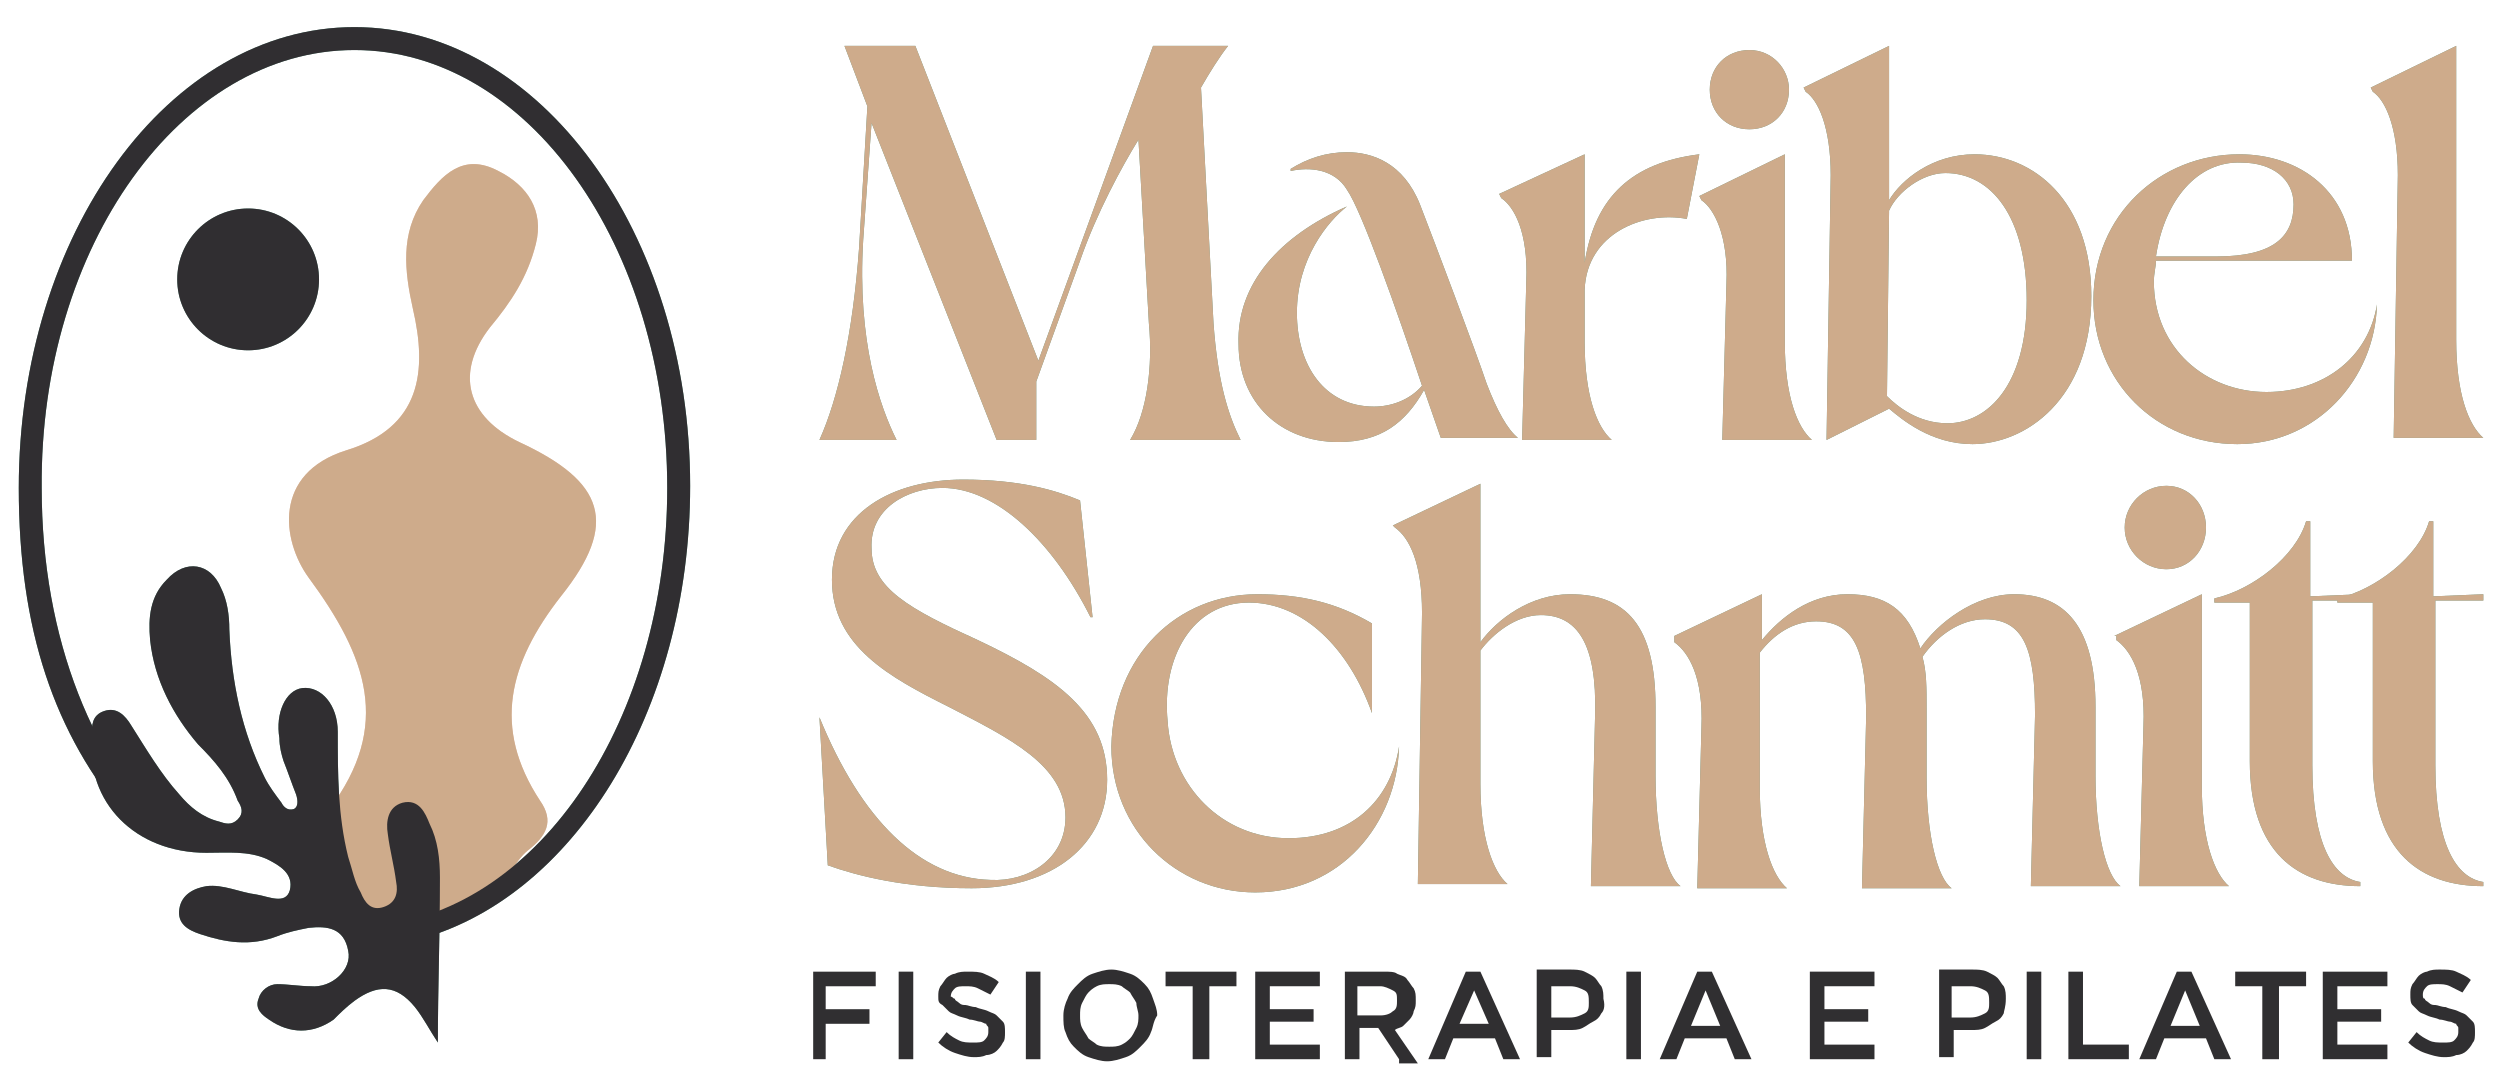 <?xml version="1.0" encoding="utf-8"?>
<!-- Generator: Adobe Illustrator 26.1.0, SVG Export Plug-In . SVG Version: 6.00 Build 0)  -->
<svg version="1.1" id="Camada_1" xmlns="http://www.w3.org/2000/svg" xmlns:xlink="http://www.w3.org/1999/xlink" x="0px" y="0px"
	 viewBox="0 0 119.9 52" style="enable-background:new 0 0 119.9 52;" xml:space="preserve">
<style type="text/css">
	.st0{fill:#649988;}
	.st1{fill:#CEAB8B;}
	.st2{fill:#E6C6B4;}
	.st3{fill:#302E31;}
	.st4{enable-background:new    ;}
	.st5{fill:#302F31;}
</style>
<g>
	<g>
		<path class="st0" d="M39.3,21.1c0.9-2,1.6-5.1,1.9-9.2l0.4-6.8l-1.1-2.9h3.4l5.9,15.1l5.5-15.1h3.6c-0.4,0.5-0.9,1.3-1.3,2
			l0.6,11.3c0.2,2.8,0.7,4.4,1.3,5.6h-5.3c0.8-1.3,1.1-3.5,0.9-5.6l-0.5-8.8c-0.8,1.3-2,3.5-2.8,5.8l-2.1,5.8v2.8h-1.9l-6-15.2
			l-0.4,5.6c-0.3,4.9,0.8,8,1.6,9.6L39.3,21.1L39.3,21.1z"/>
		<path class="st0" d="M64.6,9.9c-0.9,0.7-2.4,2.5-2.4,5.1c0,2.5,1.3,4.5,3.7,4.5c0.8,0,1.7-0.3,2.3-1c-1.2-3.6-2.9-8.4-3.6-9.4
			C64,8.1,62.8,8,61.9,8.2l0-0.1c0.8-0.5,1.7-0.8,2.7-0.8c1.2,0,2.7,0.5,3.5,2.5c0.7,1.8,2.7,7.1,3.2,8.6c0.5,1.3,1,2.2,1.5,2.6
			h-3.7l-0.8-2.3c-0.9,1.6-2.1,2.5-4.1,2.5c-2.8,0-4.8-1.9-4.8-4.7C59.3,13.6,61.4,11.3,64.6,9.9z"/>
		<path class="st0" d="M71.9,9.3L76,7.4v5.2c0.5-3.2,2.3-4.8,5.5-5.2l-0.6,3.1c-2.1-0.4-4.8,0.7-4.9,3.4v2.5c0,2.6,0.6,4.1,1.3,4.7
			H73l0.2-7.6c0.1-2.4-0.6-3.6-1.2-4L71.9,9.3L71.9,9.3z"/>
		<path class="st0" d="M81.5,9.4l4.1-2v9c0,2.6,0.6,4.1,1.3,4.7h-4.3l0.2-7.5c0.1-2.3-0.6-3.6-1.2-4L81.5,9.4L81.5,9.4z M83.9,2.4
			c1.1,0,1.9,0.9,1.9,1.9c0,1.1-0.8,1.9-1.9,1.9c-1.1,0-1.9-0.8-1.9-1.9C82,3.2,82.8,2.4,83.9,2.4z"/>
		<path class="st0" d="M86.5,4.2l4.1-2v7.4c0.6-1,2.1-2.2,4.1-2.2c2.8,0,5.6,2.2,5.6,6.8c0,5-3.2,7.1-5.7,7.1c-2,0-3.4-1.2-4-1.7
			l-3,1.5l0.2-12.7c0-2.3-0.6-3.6-1.2-4L86.5,4.2L86.5,4.2z M90.5,19c0.5,0.5,1.5,1.3,2.9,1.3c1.9,0,3.8-1.8,3.8-5.9
			c0-4-1.7-6.1-3.9-6.1c-1.1,0-2.3,0.9-2.7,1.8L90.5,19L90.5,19z"/>
		<path class="st0" d="M114,14.6c-0.1,3.6-2.9,6.7-6.7,6.7c-3.9,0-6.9-3-6.9-6.9c0-4.1,3.2-7,7-7c2.9,0,5.4,1.8,5.4,5.1h-9.4
			c0,0.3-0.1,0.6-0.1,1c0,3.2,2.5,5.3,5.4,5.3C111.5,18.8,113.6,17.1,114,14.6L114,14.6L114,14.6z M103.4,12.3h2.9
			c2.8,0,3.7-1,3.7-2.5c0-1.2-1-2-2.5-2C105.4,7.7,103.8,9.6,103.4,12.3z"/>
		<path class="st0" d="M113.7,4.2l4.1-2v14.1c0,2.6,0.6,4.1,1.3,4.7h-4.3L115,8.4c0-2.3-0.6-3.6-1.2-4L113.7,4.2L113.7,4.2z"/>
		<path class="st1" d="M39.3,21.1c0.9-2,1.6-5.1,1.9-9.2l0.4-6.8l-1.1-2.9h3.4l5.9,15.1l5.5-15.1h3.6c-0.4,0.5-0.9,1.3-1.3,2
			l0.6,11.3c0.2,2.8,0.7,4.4,1.3,5.6h-5.3c0.8-1.3,1.1-3.5,0.9-5.6l-0.5-8.8c-0.8,1.3-2,3.5-2.8,5.8l-2.1,5.8v2.8h-1.9l-6-15.2
			l-0.4,5.6c-0.3,4.9,0.8,8,1.6,9.6L39.3,21.1L39.3,21.1z"/>
		<path class="st1" d="M64.6,9.9c-0.9,0.7-2.4,2.5-2.4,5.1c0,2.5,1.3,4.5,3.7,4.5c0.8,0,1.7-0.3,2.3-1c-1.2-3.6-2.9-8.4-3.6-9.4
			C64,8.1,62.8,8,61.9,8.2l0-0.1c0.8-0.5,1.7-0.8,2.7-0.8c1.2,0,2.7,0.5,3.5,2.5c0.7,1.8,2.7,7.1,3.2,8.6c0.5,1.3,1,2.2,1.5,2.6
			h-3.7l-0.8-2.3c-0.9,1.6-2.1,2.5-4.1,2.5c-2.8,0-4.8-1.9-4.8-4.7C59.3,13.6,61.4,11.3,64.6,9.9z"/>
		<path class="st1" d="M71.9,9.3L76,7.4v5.2c0.5-3.2,2.3-4.8,5.5-5.2l-0.6,3.1c-2.1-0.4-4.8,0.7-4.9,3.4v2.5c0,2.6,0.6,4.1,1.3,4.7
			H73l0.2-7.6c0.1-2.4-0.6-3.6-1.2-4L71.9,9.3L71.9,9.3z"/>
		<path class="st1" d="M81.5,9.4l4.1-2v9c0,2.6,0.6,4.1,1.3,4.7h-4.3l0.2-7.5c0.1-2.3-0.6-3.6-1.2-4L81.5,9.4L81.5,9.4z M83.9,2.4
			c1.1,0,1.9,0.9,1.9,1.9c0,1.1-0.8,1.9-1.9,1.9c-1.1,0-1.9-0.8-1.9-1.9C82,3.2,82.8,2.4,83.9,2.4z"/>
		<path class="st1" d="M86.5,4.2l4.1-2v7.4c0.6-1,2.1-2.2,4.1-2.2c2.8,0,5.6,2.2,5.6,6.8c0,5-3.2,7.1-5.7,7.1c-2,0-3.4-1.2-4-1.7
			l-3,1.5l0.2-12.7c0-2.3-0.6-3.6-1.2-4L86.5,4.2L86.5,4.2z M90.5,19c0.5,0.5,1.5,1.3,2.9,1.3c1.9,0,3.8-1.8,3.8-5.9
			c0-4-1.7-6.1-3.9-6.1c-1.1,0-2.3,0.9-2.7,1.8L90.5,19L90.5,19z"/>
		<path class="st1" d="M114,14.6c-0.1,3.6-2.9,6.7-6.7,6.7c-3.9,0-6.9-3-6.9-6.9c0-4.1,3.2-7,7-7c2.9,0,5.4,1.8,5.4,5.1h-9.4
			c0,0.3-0.1,0.6-0.1,1c0,3.2,2.5,5.3,5.4,5.3C111.5,18.8,113.6,17.1,114,14.6L114,14.6L114,14.6z M103.4,12.3h2.9
			c2.8,0,3.7-1,3.7-2.5c0-1.2-1-2-2.5-2C105.4,7.7,103.8,9.6,103.4,12.3z"/>
		<path class="st1" d="M113.7,4.2l4.1-2v14.1c0,2.6,0.6,4.1,1.3,4.7h-4.3L115,8.4c0-2.3-0.6-3.6-1.2-4L113.7,4.2L113.7,4.2z"/>
	</g>
	<g>
		<path class="st0" d="M39.3,34.4L39.3,34.4c2,4.9,4.8,7.7,8.2,7.8c1.8,0.1,3.6-1,3.6-3c0-2.5-2.7-3.8-5.6-5.3
			c-2.8-1.4-5.6-2.9-5.6-6.1c0-3.2,2.9-4.8,6.3-4.8c2.7,0,4.4,0.5,5.6,1l0.6,5.6h-0.1c-1.8-3.6-4.5-6.2-7.1-6.2
			c-1.7,0-3.5,1-3.4,2.9c0,1.9,1.8,2.9,5.1,4.4c3.8,1.8,6.2,3.5,6.2,6.7c0,3.1-2.6,5.2-6.5,5.2c-3.2,0-5.5-0.6-6.9-1.1L39.3,34.4z"
			/>
		<path class="st0" d="M60.3,28.5c2.1,0,3.8,0.4,5.5,1.4v4.3c-1.1-3.1-3.3-5.3-5.9-5.3c-2.7,0-4.2,2.6-3.9,5.7
			c0.2,3.1,2.6,5.6,5.8,5.6c3,0,4.9-1.8,5.3-4.4h0c-0.1,3.7-2.8,7-6.9,7c-3.8,0-6.9-3-6.9-7C53.4,31.4,56.5,28.5,60.3,28.5z"/>
		<path class="st0" d="M66.8,25.2l4.2-2v7.6c0.8-1.1,2.4-2.3,4.3-2.3c2.7,0,4.1,1.5,4.1,5.4v3.3c0,2.7,0.5,4.8,1.2,5.3h-4.3l0.2-8.2
			c0.1-3.5-0.9-4.8-2.6-4.8c-1.2,0-2.3,0.9-2.9,1.7v6.4c0,2.6,0.6,4.2,1.3,4.8h-4.3l0.2-13c0-2.4-0.6-3.6-1.3-4.1L66.8,25.2
			L66.8,25.2z"/>
		<path class="st0" d="M80.3,30.5l4.2-2v2.2c0.9-1.1,2.3-2.2,4.1-2.2s2.9,0.7,3.5,2.6c0.8-1.2,2.6-2.6,4.5-2.6
			c2.4,0,3.9,1.5,3.9,5.4v3.3c0,2.7,0.5,4.8,1.2,5.3h-4.3l0.2-8.2c0-3.1-0.5-4.6-2.4-4.6c-1.2,0-2.3,0.8-3,1.8
			c0.2,0.7,0.2,1.5,0.2,2.5v3.3c0,2.7,0.5,4.8,1.2,5.3h-4.3l0.2-8.2c0-3.1-0.5-4.6-2.4-4.6c-1.1,0-2,0.6-2.7,1.5v6.5
			c0,2.6,0.6,4.2,1.3,4.8h-4.3l0.2-7.7c0.1-2.4-0.6-3.6-1.3-4.1L80.3,30.5L80.3,30.5z"/>
		<path class="st0" d="M101.4,30.5l4.2-2v9.2c0,2.6,0.6,4.2,1.3,4.8h-4.3l0.2-7.7c0.1-2.4-0.6-3.6-1.3-4.1V30.5z M103.9,23.3
			c1.1,0,1.9,0.9,1.9,2c0,1.1-0.8,2-1.9,2c-1.1,0-2-0.9-2-2C101.9,24.2,102.8,23.3,103.9,23.3z"/>
		<path class="st0" d="M113.2,28.5v0.3h-2.3v7.9c0,3.8,1,5.4,2.3,5.6v0.2c-3,0-5.3-1.6-5.3-6v-7.6h-1.7v-0.2c1.8-0.4,3.9-2,4.4-3.7
			h0.2v3.6L113.2,28.5L113.2,28.5z"/>
		<path class="st0" d="M119.1,28.5v0.3h-2.3v7.9c0,3.8,1,5.4,2.3,5.6v0.2c-3,0-5.3-1.6-5.3-6v-7.6h-1.7v-0.2c1.8-0.4,3.9-2,4.4-3.7
			h0.2v3.6L119.1,28.5L119.1,28.5z"/>
		<path class="st1" d="M39.3,34.4L39.3,34.4c2,4.9,4.8,7.7,8.2,7.8c1.8,0.1,3.6-1,3.6-3c0-2.5-2.7-3.8-5.6-5.3
			c-2.8-1.4-5.6-2.9-5.6-6.1c0-3.2,2.9-4.8,6.3-4.8c2.7,0,4.4,0.5,5.6,1l0.6,5.6h-0.1c-1.8-3.6-4.5-6.2-7.1-6.2
			c-1.7,0-3.5,1-3.4,2.9c0,1.9,1.8,2.9,5.1,4.4c3.8,1.8,6.2,3.5,6.2,6.7c0,3.1-2.6,5.2-6.5,5.2c-3.2,0-5.5-0.6-6.9-1.1L39.3,34.4z"
			/>
		<path class="st1" d="M60.3,28.5c2.1,0,3.8,0.4,5.5,1.4v4.3c-1.1-3.1-3.3-5.3-5.9-5.3c-2.7,0-4.2,2.6-3.9,5.7
			c0.2,3.1,2.6,5.6,5.8,5.6c3,0,4.9-1.8,5.3-4.4h0c-0.1,3.7-2.8,7-6.9,7c-3.8,0-6.9-3-6.9-7C53.4,31.4,56.5,28.5,60.3,28.5z"/>
		<path class="st1" d="M66.8,25.2l4.2-2v7.6c0.8-1.1,2.4-2.3,4.3-2.3c2.7,0,4.1,1.5,4.1,5.4v3.3c0,2.7,0.5,4.8,1.2,5.3h-4.3l0.2-8.2
			c0.1-3.5-0.9-4.8-2.6-4.8c-1.2,0-2.3,0.9-2.9,1.7v6.4c0,2.6,0.6,4.2,1.3,4.8h-4.3l0.2-13c0-2.4-0.6-3.6-1.3-4.1L66.8,25.2
			L66.8,25.2z"/>
		<path class="st1" d="M80.3,30.5l4.2-2v2.2c0.9-1.1,2.3-2.2,4.1-2.2s2.9,0.7,3.5,2.6c0.8-1.2,2.6-2.6,4.5-2.6
			c2.4,0,3.9,1.5,3.9,5.4v3.3c0,2.7,0.5,4.8,1.2,5.3h-4.3l0.2-8.2c0-3.1-0.5-4.6-2.4-4.6c-1.2,0-2.3,0.8-3,1.8
			c0.2,0.7,0.2,1.5,0.2,2.5v3.3c0,2.7,0.5,4.8,1.2,5.3h-4.3l0.2-8.2c0-3.1-0.5-4.6-2.4-4.6c-1.1,0-2,0.6-2.7,1.5v6.5
			c0,2.6,0.6,4.2,1.3,4.8h-4.3l0.2-7.7c0.1-2.4-0.6-3.6-1.3-4.1L80.3,30.5L80.3,30.5z"/>
		<path class="st1" d="M101.4,30.5l4.2-2v9.2c0,2.6,0.6,4.2,1.3,4.8h-4.3l0.2-7.7c0.1-2.4-0.6-3.6-1.3-4.1V30.5z M103.9,23.3
			c1.1,0,1.9,0.9,1.9,2c0,1.1-0.8,2-1.9,2c-1.1,0-2-0.9-2-2C101.9,24.2,102.8,23.3,103.9,23.3z"/>
		<path class="st1" d="M113.2,28.5v0.3h-2.3v7.9c0,3.8,1,5.4,2.3,5.6v0.2c-3,0-5.3-1.6-5.3-6v-7.6h-1.7v-0.2c1.8-0.4,3.9-2,4.4-3.7
			h0.2v3.6L113.2,28.5L113.2,28.5z"/>
		<path class="st1" d="M119.1,28.5v0.3h-2.3v7.9c0,3.8,1,5.4,2.3,5.6v0.2c-3,0-5.3-1.6-5.3-6v-7.6h-1.7v-0.2c1.8-0.4,3.9-2,4.4-3.7
			h0.2v3.6L119.1,28.5L119.1,28.5z"/>
	</g>
	<g>
		<g>
			<g>
				<g id="KAuIxU_00000048489084086763554210000011491683595089597103_">
					<g>
						<path class="st2" d="M15.5,40.8c0.1-0.9,0-1.6,0.3-2c3-4,1.8-7.3-1-11.1c-1.3-1.8-1.7-5,1.8-6.1c3.6-1.1,3.9-3.8,3.2-6.8
							c-0.4-1.8-0.6-3.6,0.5-5.2c0.9-1.2,1.9-2.3,3.6-1.4c1.4,0.7,2.2,1.9,1.8,3.5c-0.4,1.6-1.2,2.8-2.2,4c-1.7,2.2-1.1,4.3,1.4,5.5
							c4.1,1.9,4.8,3.9,2,7.4c-2.5,3.2-3.3,6.3-1,9.8c0.7,1,0.3,1.7-0.6,2.4c-1.1,0.9-1.5,3.2-2.9,3.2c-0.9,0-1.3,0.6-3.1,0.3
							c-1.7-0.3-2.6,0.5-3.1-1.1C16,42.4,15.7,41.5,15.5,40.8z"/>
					</g>
				</g>
			</g>
			<g id="_x35_XxU5F_00000137828622748330571300000010905358572369883833_">
				<g>
					<g>
						<path class="st0" d="M21,50c-0.4-0.6-0.7-1.2-1.1-1.7C19,47.2,18.1,47.2,17,48c-0.4,0.3-0.7,0.6-1,0.9c-1,0.7-2.1,0.7-3.1,0
							c-0.3-0.2-0.7-0.5-0.5-1c0.1-0.4,0.5-0.7,0.9-0.7c0.5,0,1.1,0.1,1.6,0.1c1,0.1,2-0.8,1.8-1.7c-0.2-1.1-1-1.2-1.9-1.1
							c-0.5,0.1-1,0.2-1.5,0.4c-1.3,0.5-2.5,0.3-3.7-0.1c-0.6-0.2-1.1-0.5-1-1.2c0.1-0.7,0.7-1,1.3-1.1c0.8-0.1,1.6,0.3,2.4,0.4
							c0.6,0.1,1.4,0.5,1.6-0.2c0.2-0.8-0.5-1.2-1.1-1.5c-0.9-0.4-1.9-0.3-2.9-0.3c-3.4,0-5.8-2.4-5.5-5.6c0-0.5,0-1,0.6-1.2
							c0.6-0.2,1,0.2,1.3,0.7c0.7,1.1,1.4,2.3,2.3,3.3c0.5,0.6,1.1,1.1,1.9,1.3c0.3,0.1,0.6,0.2,0.9-0.1c0.3-0.3,0.2-0.6,0-0.9
							c-0.4-1.1-1.1-1.9-1.9-2.7c-1.2-1.4-2.1-3.1-2.3-5c-0.1-1.1,0-2.1,0.8-2.9c0.9-1,2.1-0.8,2.6,0.4c0.3,0.6,0.4,1.3,0.4,2
							c0.1,2.5,0.6,4.9,1.7,7.1c0.2,0.4,0.5,0.8,0.8,1.2c0.1,0.2,0.3,0.4,0.6,0.3c0.2-0.1,0.2-0.4,0.1-0.7c-0.2-0.5-0.4-1.1-0.6-1.6
							c-0.1-0.3-0.2-0.7-0.2-1.1c-0.2-1.2,0.3-2.3,1.1-2.4c0.9-0.1,1.7,0.8,1.7,2.1c0,2,0,4,0.5,6c0.2,0.6,0.3,1.2,0.6,1.7
							c0.2,0.5,0.5,0.9,1.1,0.7c0.6-0.2,0.7-0.7,0.6-1.2c-0.1-0.8-0.3-1.5-0.4-2.3c-0.1-0.6,0-1.3,0.7-1.5c0.8-0.2,1.1,0.5,1.3,1
							c0.4,0.8,0.5,1.7,0.5,2.6C21.1,44.9,21,47.4,21,50z"/>
					</g>
				</g>
			</g>
			<circle class="st0" cx="11.9" cy="13.4" r="3.4"/>
			<path class="st0" d="M17,1.3c-8.9,0-16.1,9.9-16.1,22.1c0,6.8,1.7,11.8,5.2,15.9c0.2-0.8,1.8,1.1,2.4,1.2
				c-4-3.8-6.5-9.8-6.5-17.1C1.9,11.8,8.7,2.4,17,2.4S32,11.8,32,23.4c0,11.1-6.1,20.2-13.9,21c0.6,0.3,1.3,0.5,1.8,0.7
				c7.5-1.9,13.2-10.9,13.2-21.8C33.1,11.2,25.9,1.3,17,1.3z"/>
		</g>
		<g>
			<g>
				<g id="KAuIxU_00000072985949077967294410000006529641704020032402_">
					<g>
						<path class="st1" d="M15.5,40.8c0.1-0.9,0-1.6,0.3-2c3-4,1.8-7.3-1-11.1c-1.3-1.8-1.7-5,1.8-6.1c3.6-1.1,3.9-3.8,3.2-6.8
							c-0.4-1.8-0.6-3.6,0.5-5.2c0.9-1.2,1.9-2.3,3.6-1.4c1.4,0.7,2.2,1.9,1.8,3.5c-0.4,1.6-1.2,2.8-2.2,4c-1.7,2.2-1.1,4.3,1.4,5.5
							c4.1,1.9,4.8,3.9,2,7.4c-2.5,3.2-3.3,6.3-1,9.8c0.7,1,0.3,1.7-0.6,2.4c-1.1,0.9-1.5,3.2-2.9,3.2c-0.9,0-1.3,0.6-3.1,0.3
							c-1.7-0.3-2.6,0.5-3.1-1.1C16,42.4,15.7,41.5,15.5,40.8z"/>
					</g>
				</g>
			</g>
		</g>
		<g>
			<g>
				<g id="_x35_XxU5F_00000149350600511844714850000000832034581432365697_">
					<g>
						<g>
							<path class="st3" d="M21,50c-0.4-0.6-0.7-1.2-1.1-1.7C19,47.2,18.1,47.2,17,48c-0.4,0.3-0.7,0.6-1,0.9c-1,0.7-2.1,0.7-3.1,0
								c-0.3-0.2-0.7-0.5-0.5-1c0.1-0.4,0.5-0.7,0.9-0.7c0.5,0,1.1,0.1,1.6,0.1c1,0.1,2-0.8,1.8-1.7c-0.2-1.1-1-1.2-1.9-1.1
								c-0.5,0.1-1,0.2-1.5,0.4c-1.3,0.5-2.5,0.3-3.7-0.1c-0.6-0.2-1.1-0.5-1-1.2c0.1-0.7,0.7-1,1.3-1.1c0.8-0.1,1.6,0.3,2.4,0.4
								c0.6,0.1,1.4,0.5,1.6-0.2c0.2-0.8-0.5-1.2-1.1-1.5c-0.9-0.4-1.9-0.3-2.9-0.3c-3.4,0-5.8-2.4-5.5-5.6c0-0.5,0-1,0.6-1.2
								c0.6-0.2,1,0.2,1.3,0.7c0.7,1.1,1.4,2.3,2.3,3.3c0.5,0.6,1.1,1.1,1.9,1.3c0.3,0.1,0.6,0.2,0.9-0.1c0.3-0.3,0.2-0.6,0-0.9
								c-0.4-1.1-1.1-1.9-1.9-2.7c-1.2-1.4-2.1-3.1-2.3-5c-0.1-1.1,0-2.1,0.8-2.9c0.9-1,2.1-0.8,2.6,0.4c0.3,0.6,0.4,1.3,0.4,2
								c0.1,2.5,0.6,4.9,1.7,7.1c0.2,0.4,0.5,0.8,0.8,1.2c0.1,0.2,0.3,0.4,0.6,0.3c0.2-0.1,0.2-0.4,0.1-0.7
								c-0.2-0.5-0.4-1.1-0.6-1.6c-0.1-0.3-0.2-0.7-0.2-1.1c-0.2-1.2,0.3-2.3,1.1-2.4c0.9-0.1,1.7,0.8,1.7,2.1c0,2,0,4,0.5,6
								c0.2,0.6,0.3,1.2,0.6,1.7c0.2,0.5,0.5,0.9,1.1,0.7c0.6-0.2,0.7-0.7,0.6-1.2c-0.1-0.8-0.3-1.5-0.4-2.3c-0.1-0.6,0-1.3,0.7-1.5
								c0.8-0.2,1.1,0.5,1.3,1c0.4,0.8,0.5,1.7,0.5,2.6C21.1,44.9,21,47.4,21,50z"/>
						</g>
					</g>
				</g>
				<circle class="st3" cx="11.9" cy="13.4" r="3.4"/>
				<path class="st3" d="M17,1.3c-8.9,0-16.1,9.9-16.1,22.1c0,6.8,1.7,11.8,5.2,15.9c0.2-0.8,1.8,1.1,2.4,1.2
					c-4-3.8-6.5-9.8-6.5-17.1C1.9,11.8,8.7,2.4,17,2.4S32,11.8,32,23.4c0,11.1-6.1,20.2-13.9,21c0.6,0.3,1.3,0.5,1.8,0.7
					c7.5-1.9,13.2-10.9,13.2-21.8C33.1,11.2,25.9,1.3,17,1.3z"/>
			</g>
		</g>
	</g>
	<g class="st4">
		<path class="st5" d="M42,47.3h-2.4v1.1h2.1v0.7h-2.1v1.7H39v-4.2H42V47.3z"/>
		<path class="st5" d="M43.8,46.6v4.2h-0.7v-4.2H43.8z"/>
		<path class="st5" d="M45.8,47.9c0,0.1,0.1,0.1,0.2,0.2c0.1,0.1,0.2,0.1,0.3,0.1c0.1,0,0.3,0.1,0.5,0.1c0.2,0.1,0.4,0.1,0.6,0.2
			c0.2,0.1,0.3,0.1,0.4,0.2c0.1,0.1,0.2,0.2,0.3,0.3c0.1,0.1,0.1,0.3,0.1,0.5c0,0.2,0,0.4-0.1,0.5c-0.1,0.2-0.2,0.3-0.3,0.4
			c-0.1,0.1-0.3,0.2-0.5,0.2c-0.2,0.1-0.4,0.1-0.6,0.1c-0.3,0-0.6-0.1-0.9-0.2c-0.3-0.1-0.6-0.3-0.8-0.5l0.4-0.5
			c0.2,0.2,0.4,0.3,0.6,0.4c0.2,0.1,0.4,0.1,0.7,0.1c0.2,0,0.4,0,0.5-0.1c0.1-0.1,0.2-0.2,0.2-0.4c0-0.1,0-0.1,0-0.2
			c0-0.1-0.1-0.1-0.1-0.2c-0.1,0-0.2-0.1-0.3-0.1c-0.1,0-0.3-0.1-0.5-0.1c-0.2-0.1-0.4-0.1-0.6-0.2c-0.2-0.1-0.3-0.1-0.4-0.2
			c-0.1-0.1-0.2-0.2-0.3-0.3C45,48.1,45,48,45,47.8c0-0.2,0-0.3,0.1-0.5c0.1-0.1,0.2-0.3,0.3-0.4c0.1-0.1,0.3-0.2,0.4-0.2
			c0.2-0.1,0.4-0.1,0.6-0.1c0.3,0,0.6,0,0.8,0.1c0.2,0.1,0.5,0.2,0.7,0.4l-0.4,0.6c-0.2-0.1-0.4-0.2-0.6-0.3
			c-0.2-0.1-0.4-0.1-0.6-0.1c-0.2,0-0.4,0-0.5,0.1c-0.1,0.1-0.2,0.2-0.2,0.4C45.7,47.8,45.7,47.9,45.8,47.9z"/>
		<path class="st5" d="M49.9,46.6v4.2h-0.7v-4.2H49.9z"/>
		<path class="st5" d="M55.2,49.5c-0.1,0.3-0.3,0.5-0.5,0.7c-0.2,0.2-0.4,0.4-0.7,0.5c-0.3,0.1-0.6,0.2-0.9,0.2
			c-0.3,0-0.6-0.1-0.9-0.2c-0.3-0.1-0.5-0.3-0.7-0.5c-0.2-0.2-0.3-0.4-0.4-0.7C51,49.3,51,49,51,48.7c0-0.3,0.1-0.6,0.2-0.8
			c0.1-0.3,0.3-0.5,0.5-0.7c0.2-0.2,0.4-0.4,0.7-0.5c0.3-0.1,0.6-0.2,0.9-0.2c0.3,0,0.6,0.1,0.9,0.2c0.3,0.1,0.5,0.3,0.7,0.5
			c0.2,0.2,0.3,0.4,0.4,0.7c0.1,0.3,0.2,0.5,0.2,0.8C55.3,49,55.3,49.3,55.2,49.5z M54.5,48.1c-0.1-0.2-0.2-0.3-0.3-0.5
			c-0.1-0.1-0.3-0.2-0.4-0.3c-0.2-0.1-0.4-0.1-0.6-0.1c-0.2,0-0.4,0-0.6,0.1c-0.2,0.1-0.3,0.2-0.4,0.3c-0.1,0.1-0.2,0.3-0.3,0.5
			c-0.1,0.2-0.1,0.4-0.1,0.6c0,0.2,0,0.4,0.1,0.6c0.1,0.2,0.2,0.3,0.3,0.5c0.1,0.1,0.3,0.2,0.4,0.3c0.2,0.1,0.4,0.1,0.6,0.1
			c0.2,0,0.4,0,0.6-0.1c0.2-0.1,0.3-0.2,0.4-0.3c0.1-0.1,0.2-0.3,0.3-0.5c0.1-0.2,0.1-0.4,0.1-0.6C54.6,48.5,54.5,48.3,54.5,48.1z"
			/>
		<path class="st5" d="M57.9,50.8h-0.7v-3.5h-1.3v-0.7h3.4v0.7h-1.3V50.8z"/>
		<path class="st5" d="M63.3,47.3h-2.4v1.1H63V49h-2.1v1.1h2.4v0.7h-3.1v-4.2h3.1V47.3z"/>
		<path class="st5" d="M67.1,50.8l-1-1.5h-0.9v1.5h-0.7v-4.2h1.9c0.2,0,0.5,0,0.6,0.1c0.2,0.1,0.4,0.1,0.5,0.3
			c0.1,0.1,0.2,0.3,0.3,0.4c0.1,0.2,0.1,0.3,0.1,0.6c0,0.2,0,0.3-0.1,0.5c0,0.1-0.1,0.3-0.2,0.4c-0.1,0.1-0.2,0.2-0.3,0.3
			c-0.1,0.1-0.3,0.1-0.4,0.2l1.1,1.6H67.1z M66.8,47.5c-0.2-0.1-0.4-0.2-0.6-0.2h-1.1v1.4h1.1c0.3,0,0.5-0.1,0.6-0.2
			C67,48.4,67,48.2,67,48C67,47.7,67,47.6,66.8,47.5z"/>
		<path class="st5" d="M72.9,50.8h-0.8l-0.4-1h-2l-0.4,1h-0.8l1.8-4.2H71L72.9,50.8z M70.7,47.5L70,49.1h1.4L70.7,47.5z"/>
		<path class="st5" d="M76.8,48.6c-0.1,0.2-0.2,0.3-0.4,0.4s-0.3,0.2-0.5,0.3c-0.2,0.1-0.4,0.1-0.7,0.1h-0.8v1.3h-0.7v-4.2h1.6
			c0.2,0,0.5,0,0.7,0.1c0.2,0.1,0.4,0.2,0.5,0.3c0.1,0.1,0.2,0.3,0.3,0.4c0.1,0.2,0.1,0.4,0.1,0.6C77,48.3,76.9,48.5,76.8,48.6z
			 M76,47.5c-0.2-0.1-0.4-0.2-0.7-0.2h-0.9v1.5h0.9c0.3,0,0.5-0.1,0.7-0.2c0.2-0.1,0.2-0.3,0.2-0.5C76.2,47.8,76.2,47.6,76,47.5z"/>
		<path class="st5" d="M78.7,46.6v4.2h-0.7v-4.2H78.7z"/>
		<path class="st5" d="M84,50.8h-0.8l-0.4-1h-2l-0.4,1h-0.8l1.8-4.2h0.7L84,50.8z M81.8,47.5l-0.7,1.7h1.4L81.8,47.5z"/>
		<path class="st5" d="M89.9,47.3h-2.4v1.1h2.1V49h-2.1v1.1h2.4v0.7h-3.1v-4.2h3.1V47.3z"/>
		<path class="st5" d="M96.1,48.6c-0.1,0.2-0.2,0.3-0.4,0.4s-0.3,0.2-0.5,0.3c-0.2,0.1-0.4,0.1-0.7,0.1h-0.8v1.3H93v-4.2h1.6
			c0.2,0,0.5,0,0.7,0.1c0.2,0.1,0.4,0.2,0.5,0.3c0.1,0.1,0.2,0.3,0.3,0.4c0.1,0.2,0.1,0.4,0.1,0.6C96.2,48.3,96.1,48.5,96.1,48.6z
			 M95.2,47.5c-0.2-0.1-0.4-0.2-0.7-0.2h-0.9v1.5h0.9c0.3,0,0.5-0.1,0.7-0.2c0.2-0.1,0.2-0.3,0.2-0.5C95.4,47.8,95.4,47.6,95.2,47.5
			z"/>
		<path class="st5" d="M97.9,46.6v4.2h-0.7v-4.2H97.9z"/>
		<path class="st5" d="M99.2,46.6h0.7v3.5h2.2v0.7h-2.9V46.6z"/>
		<path class="st5" d="M107,50.8h-0.8l-0.4-1h-2l-0.4,1h-0.8l1.8-4.2h0.7L107,50.8z M104.8,47.5l-0.7,1.7h1.4L104.8,47.5z"/>
		<path class="st5" d="M109.2,50.8h-0.7v-3.5h-1.3v-0.7h3.4v0.7h-1.3V50.8z"/>
		<path class="st5" d="M114.5,47.3h-2.4v1.1h2.1V49h-2.1v1.1h2.4v0.7h-3.1v-4.2h3.1V47.3z"/>
		<path class="st5" d="M116.3,47.9c0,0.1,0.1,0.1,0.2,0.2c0.1,0.1,0.2,0.1,0.3,0.1c0.1,0,0.3,0.1,0.5,0.1c0.2,0.1,0.4,0.1,0.6,0.2
			c0.2,0.1,0.3,0.1,0.4,0.2c0.1,0.1,0.2,0.2,0.3,0.3c0.1,0.1,0.1,0.3,0.1,0.5c0,0.2,0,0.4-0.1,0.5c-0.1,0.2-0.2,0.3-0.3,0.4
			c-0.1,0.1-0.3,0.2-0.5,0.2c-0.2,0.1-0.4,0.1-0.6,0.1c-0.3,0-0.6-0.1-0.9-0.2s-0.6-0.3-0.8-0.5l0.4-0.5c0.2,0.2,0.4,0.3,0.6,0.4
			c0.2,0.1,0.4,0.1,0.7,0.1c0.2,0,0.4,0,0.5-0.1c0.1-0.1,0.2-0.2,0.2-0.4c0-0.1,0-0.1,0-0.2c0-0.1-0.1-0.1-0.1-0.2
			c-0.1,0-0.2-0.1-0.3-0.1c-0.1,0-0.3-0.1-0.5-0.1c-0.2-0.1-0.4-0.1-0.6-0.2c-0.2-0.1-0.3-0.1-0.4-0.2c-0.1-0.1-0.2-0.2-0.3-0.3
			c-0.1-0.1-0.1-0.3-0.1-0.5c0-0.2,0-0.3,0.1-0.5c0.1-0.1,0.2-0.3,0.3-0.4c0.1-0.1,0.3-0.2,0.4-0.2c0.2-0.1,0.4-0.1,0.6-0.1
			c0.3,0,0.6,0,0.8,0.1c0.2,0.1,0.5,0.2,0.7,0.4l-0.4,0.6c-0.2-0.1-0.4-0.2-0.6-0.3c-0.2-0.1-0.4-0.1-0.6-0.1c-0.2,0-0.4,0-0.5,0.1
			c-0.1,0.1-0.2,0.2-0.2,0.4C116.2,47.8,116.2,47.9,116.3,47.9z"/>
	</g>
</g>
</svg>
